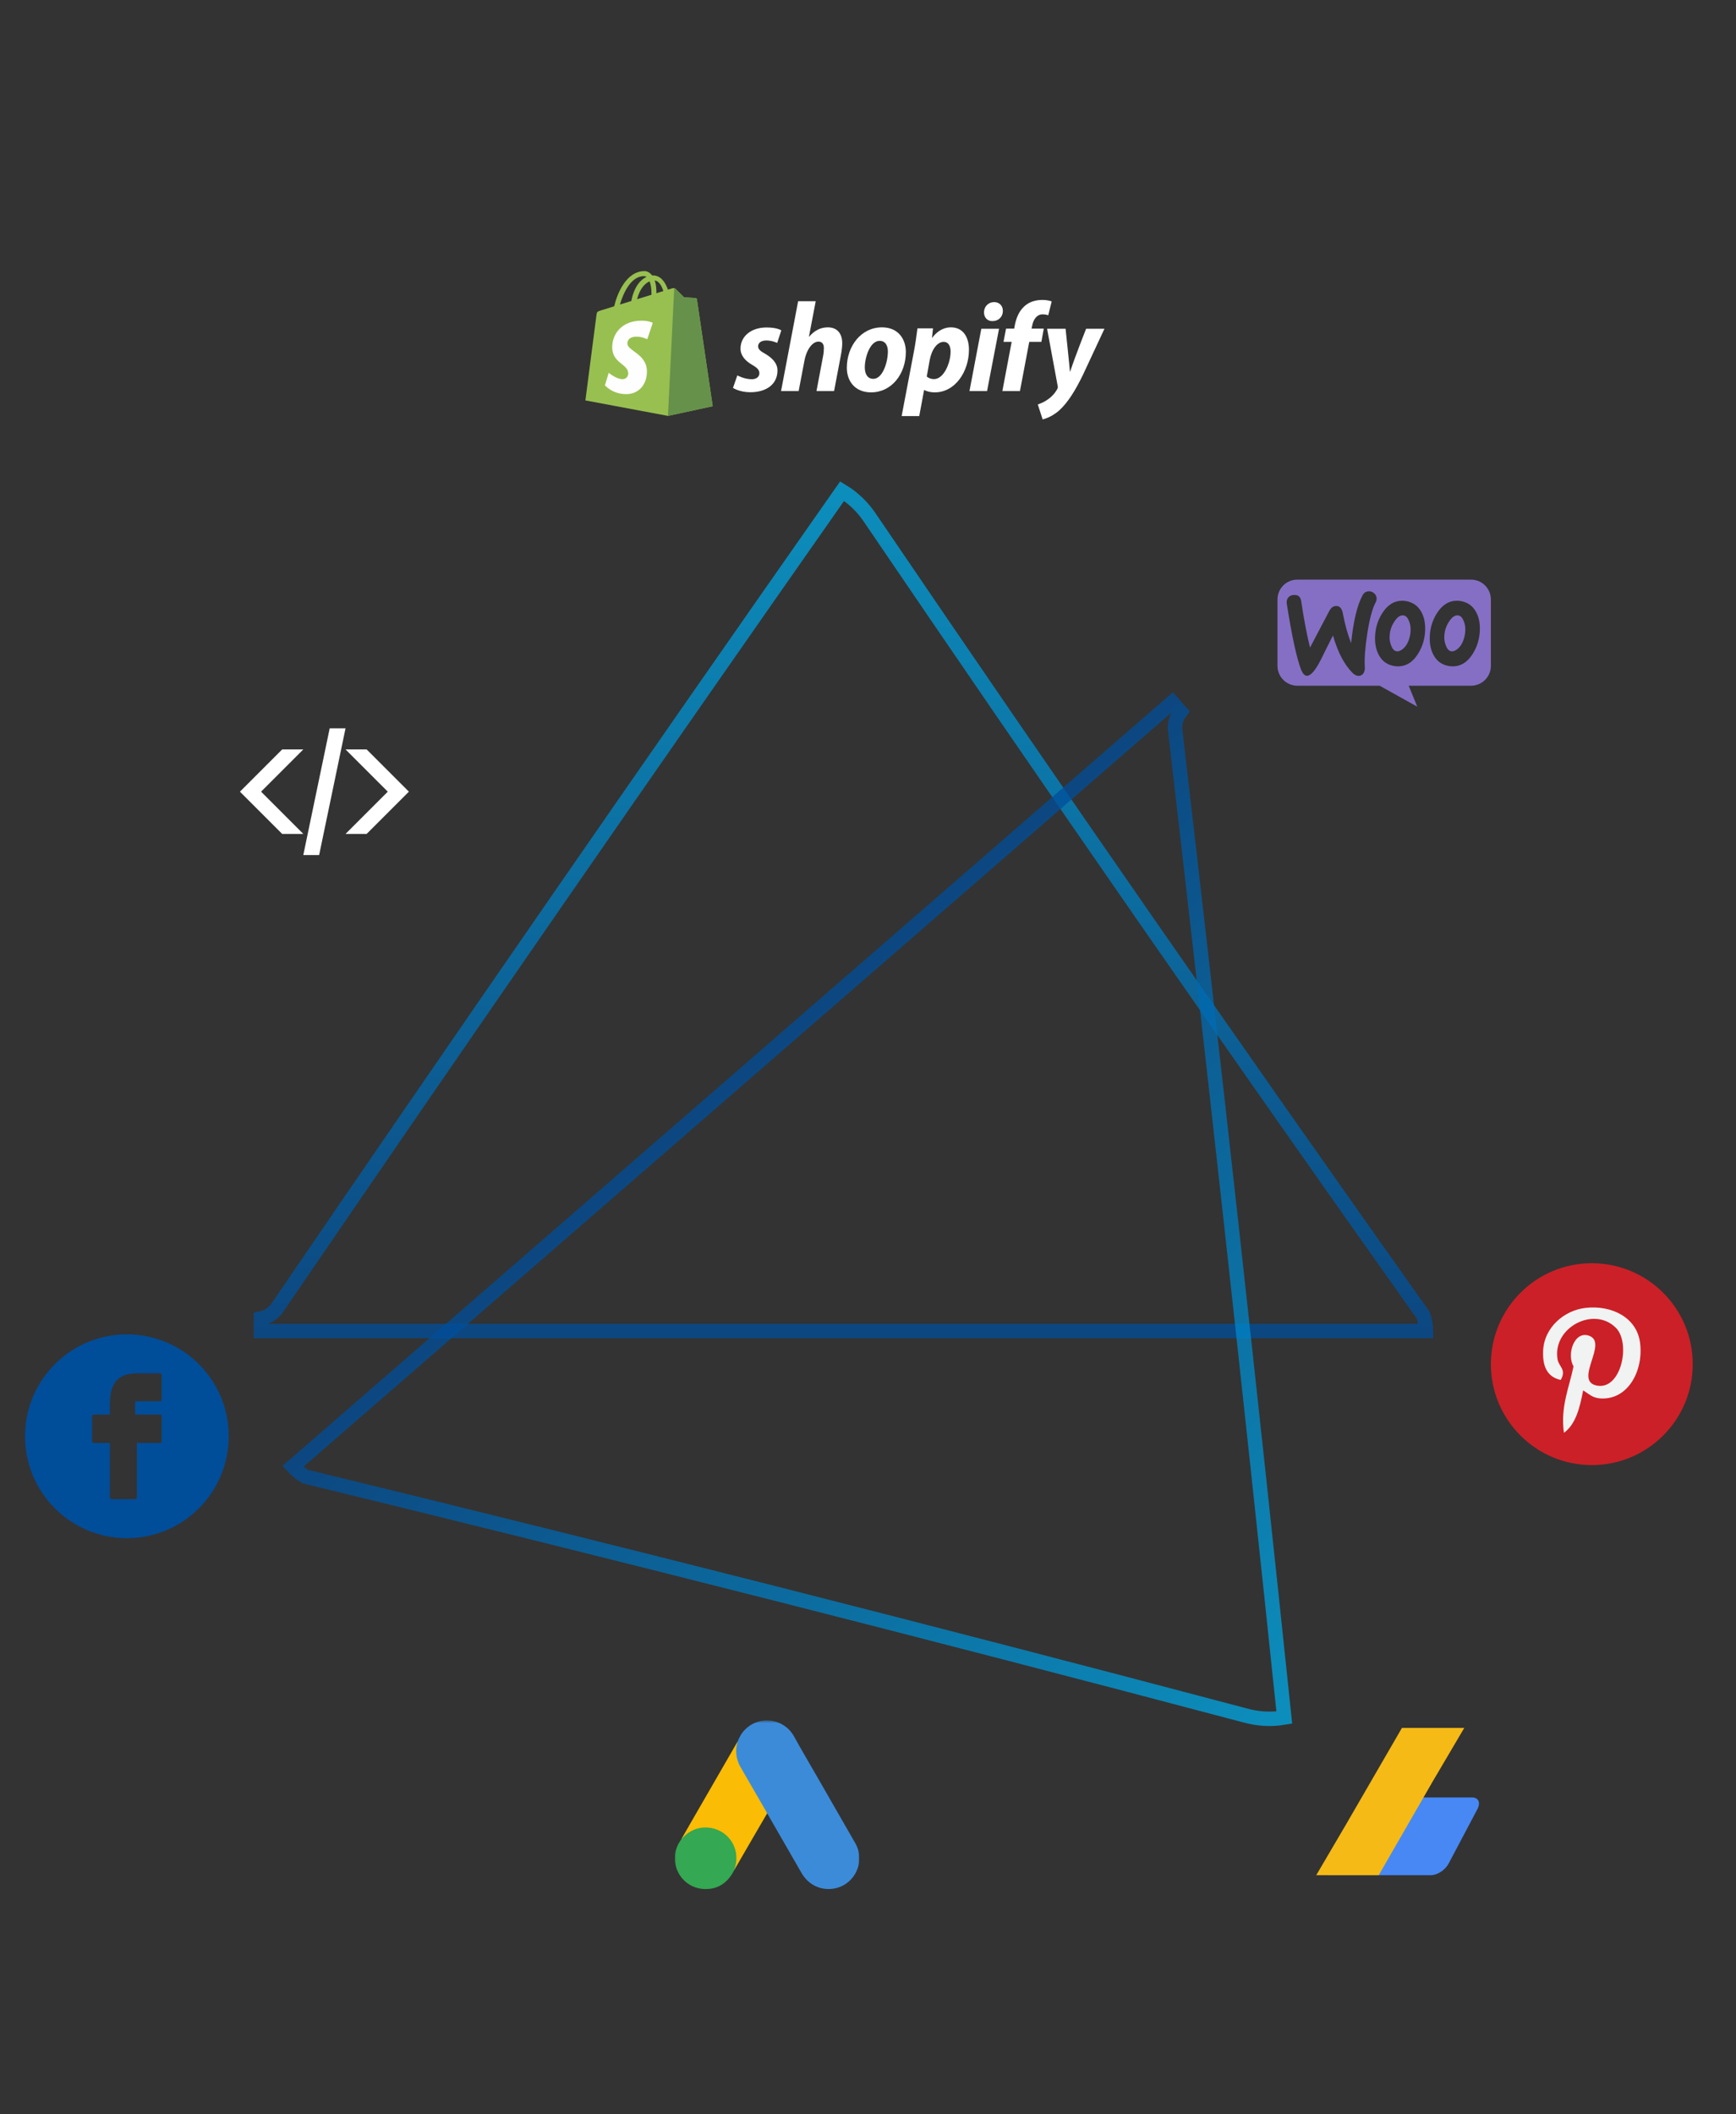 <svg xmlns="http://www.w3.org/2000/svg" width="602" height="733" viewBox="0 0 602 733" fill="none"><rect x="0" y="0" width="602" height="733" fill="#333333" stroke="none"/><g id="Group 10"><path id="Vector" d="M91.194 461.5H90.5V461.482V461.464V461.446V461.428V461.41V461.392V461.374V461.356V461.338V461.32V461.302V461.284V461.266V461.248V461.23V461.212V461.194V461.176V461.158V461.14V461.122V461.104V461.086V461.068V461.05V461.032V461.014V460.996V460.978V460.96V460.942V460.924V460.906V460.888V460.87V460.852V460.834V460.816V460.798V460.78V460.763V460.745V460.727V460.709V460.691V460.673V460.655V460.637V460.619V460.601V460.583V460.565V460.547V460.529V460.511V460.493V460.475V460.457V460.439V460.421V460.403V460.385V460.367V460.349V460.331V460.313V460.295V460.277V460.259V460.241V460.223V460.205V460.187V460.169V460.151V460.133V460.115V460.097V460.079V460.061V460.043V460.025V460.007V459.989V459.971V459.953V459.935V459.917V459.899V459.881V459.863V459.845V459.827V459.809V459.791V459.773V459.755V459.737V459.719V459.701V459.683V459.665V459.647V459.629V459.611V459.593V459.575V459.557V459.539V459.521V459.503V459.485V459.467V459.449V459.431V459.413V459.395V459.377V459.359V459.341V459.323V459.305V459.287V459.269V459.251V459.233V459.215V459.197V459.179V459.161V459.143V459.125V459.108V459.09V459.072V459.054V459.036V459.018V459V458.982V458.964V458.946V458.928V458.91V458.892V458.874V458.856V458.838V458.82V458.802V458.784V458.766V458.748V458.73V458.712V458.694V458.676V458.658V458.64V458.622V458.604V458.586V458.568V458.55V458.532V458.514V458.496V458.478V458.46V458.442V458.424V458.406V458.388V458.37V458.352V458.334V458.316V458.298V458.28V458.262V458.244V458.226V458.208V458.19V458.172V458.154V458.136V458.118V458.1V458.082V458.064V458.046V458.028V458.01V457.992V457.974V457.956V457.938V457.92V457.902V457.884V457.866V457.848V457.83V457.812V457.794V457.776V457.758V457.74V457.722V457.704V457.686V457.668V457.65V457.632V457.614V457.596V457.578V457.56V457.542V457.525V457.507V457.489V457.471V457.453V457.435V457.417V457.399V457.381V457.363V457.345V457.327V457.309V457.291V457.273V457.255V457.237V457.219V457.201V457.183V457.165V457.152C92.463 456.773 94.201 455.761 95.638 454.156L95.747 454.033L95.84 453.898C160.68 358.945 226.076 264.409 292.026 170.29C296.002 172.713 299.285 175.903 301.893 179.882L301.904 179.899L301.916 179.916C364.804 272.518 428.661 364.535 493.484 455.968C494.136 457.777 494.474 459.618 494.499 461.5H494.472H493.674H492.875H492.077H491.278H490.48H489.681H488.882H488.084H487.285H486.487H485.688H484.89H484.091H483.292H482.494H481.695H480.897H480.098H479.3H478.501H477.702H476.904H476.105H475.307H474.508H473.71H472.911H472.112H471.314H470.515H469.717H468.918H468.12H467.321H466.522H465.724H464.925H464.127H463.328H462.53H461.731H460.932H460.134H459.335H458.537H457.738H456.94H456.141H455.342H454.544H453.745H452.947H452.148H451.35H450.551H449.753H448.954H448.155H447.357H446.558H445.76H444.961H444.163H443.364H442.565H441.767H440.968H440.17H439.371H438.573H437.774H436.975H436.177H435.378H434.58H433.781H432.983H432.184H431.385H430.587H429.788H428.99H428.191H427.393H426.594H425.795H424.997H424.198H423.4H422.601H421.803H421.004H420.205H419.407H418.608H417.81H417.011H416.213H415.414H414.615H413.817H413.018H412.22H411.421H410.623H409.824H409.025H408.227H407.428H406.63H405.831H405.033H404.234H403.435H402.637H401.838H401.04H400.241H399.443H398.644H397.845H397.047H396.248H395.45H394.651H393.853H393.054H392.255H391.457H390.658H389.86H389.061H388.263H387.464H386.665H385.867H385.068H384.27H383.471H382.673H381.874H381.075H380.277H379.478H378.68H377.881H377.083H376.284H375.485H374.687H373.888H373.09H372.291H371.493H370.694H369.895H369.097H368.298H367.5H366.701H365.903H365.104H364.305H363.507H362.708H361.91H361.111H360.313H359.514H358.715H357.917H357.118H356.32H355.521H354.723H353.924H353.125H352.327H351.528H350.73H349.931H349.133H348.334H347.535H346.737H345.938H345.14H344.341H343.543H342.744H341.945H341.147H340.348H339.55H338.751H337.953H337.154H336.355H335.557H334.758H333.96H333.161H332.363H331.564H330.765H329.967H329.168H328.37H327.571H326.773H325.974H325.175H324.377H323.578H322.78H321.981H321.183H320.384H319.585H318.787H317.988H317.19H316.391H315.593H314.794H313.995H313.197H312.398H311.6H310.801H310.003H309.204H308.406H307.607H306.808H306.01H305.211H304.413H303.614H302.816H302.017H301.218H300.42H299.621H298.823H298.024H297.226H296.427H295.628H294.83H294.031H293.233H292.434H291.636H290.837H290.038H289.24H288.441H287.643H286.844H286.046H285.247H284.448H283.65H282.851H282.053H281.254H280.456H279.657H278.858H278.06H277.261H276.463H275.664H274.866H274.067H273.268H272.47H271.671H270.873H270.074H269.276H268.477H267.678H266.88H266.081H265.283H264.484H263.686H262.887H262.088H261.29H260.491H259.693H258.894H258.096H257.297H256.498H255.7H254.901H254.103H253.304H252.506H251.707H250.908H250.11H249.311H248.513H247.714H246.916H246.117H245.318H244.52H243.721H242.923H242.124H241.326H240.527H239.728H238.93H238.131H237.333H236.534H235.736H234.937H234.138H233.34H232.541H231.743H230.944H230.146H229.347H228.548H227.75H226.951H226.153H225.354H224.556H223.757H222.958H222.16H221.361H220.563H219.764H218.966H218.167H217.368H216.57H215.771H214.973H214.174H213.376H212.577H211.778H210.98H210.181H209.383H208.584H207.786H206.987H206.188H205.39H204.591H203.793H202.994H202.196H201.397H200.598H199.8H199.001H198.203H197.404H196.606H195.807H195.008H194.21H193.411H192.613H191.814H191.016H190.217H189.418H188.62H187.821H187.023H186.224H185.426H184.627H183.828H183.03H182.231H181.433H180.634H179.836H179.037H178.238H177.44H176.641H175.843H175.044H174.246H173.447H172.648H171.85H171.051H170.253H169.454H168.656H167.857H167.058H166.26H165.461H164.663H163.864H163.066H162.267H161.468H160.67H159.871H159.073H158.274H157.476H156.677H155.879H155.08H154.281H153.483H152.684H151.886H151.087H150.289H149.49H148.691H147.893H147.094H146.296H145.497H144.699H143.9H143.101H142.303H141.504H140.706H139.907H139.109H138.31H137.511H136.713H135.914H135.116H134.317H133.519H132.72H131.921H131.123H130.324H129.526H128.727H127.929H127.13H126.331H125.533H124.734H123.936H123.137H122.339H121.54H120.741H119.943H119.144H118.346H117.547H116.749H115.95H115.151H114.353H113.554H112.756H111.957H111.159H110.36H109.561H108.763H107.964H107.166H106.367H105.569H104.77H103.971H103.173H102.374H101.576H100.777H99.979H99.18H98.381H97.583H96.784H95.986H95.187H94.389H93.59H92.791H91.993H91.194Z" stroke="url(#paint0_linear_17_926)" stroke-opacity="0.76" stroke-width="5"></path><path id="Vector_2" d="M405.988 243.982L406.512 243.527L406.524 243.54L406.536 243.554L406.548 243.567L406.559 243.581L406.571 243.595L406.583 243.608L406.595 243.622L406.607 243.635L406.618 243.649L406.63 243.663L406.642 243.676L406.654 243.69L406.666 243.703L406.677 243.717L406.689 243.73L406.701 243.744L406.713 243.758L406.725 243.771L406.736 243.785L406.748 243.798L406.76 243.812L406.772 243.825L406.784 243.839L406.795 243.853L406.807 243.866L406.819 243.88L406.831 243.893L406.843 243.907L406.854 243.921L406.866 243.934L406.878 243.948L406.89 243.961L406.902 243.975L406.913 243.988L406.925 244.002L406.937 244.016L406.949 244.029L406.961 244.043L406.972 244.056L406.984 244.07L406.996 244.083L407.008 244.097L407.02 244.111L407.031 244.124L407.043 244.138L407.055 244.151L407.067 244.165L407.079 244.179L407.09 244.192L407.102 244.206L407.114 244.219L407.126 244.233L407.138 244.246L407.149 244.26L407.161 244.274L407.173 244.287L407.185 244.301L407.197 244.314L407.208 244.328L407.22 244.342L407.232 244.355L407.244 244.369L407.256 244.382L407.267 244.396L407.279 244.409L407.291 244.423L407.303 244.437L407.315 244.45L407.326 244.464L407.338 244.477L407.35 244.491L407.362 244.504L407.373 244.518L407.385 244.532L407.397 244.545L407.409 244.559L407.421 244.572L407.432 244.586L407.444 244.6L407.456 244.613L407.468 244.627L407.48 244.64L407.491 244.654L407.503 244.667L407.515 244.681L407.527 244.695L407.539 244.708L407.55 244.722L407.562 244.735L407.574 244.749L407.586 244.762L407.598 244.776L407.609 244.79L407.621 244.803L407.633 244.817L407.645 244.83L407.657 244.844L407.668 244.858L407.68 244.871L407.692 244.885L407.704 244.898L407.716 244.912L407.727 244.925L407.739 244.939L407.751 244.953L407.763 244.966L407.775 244.98L407.786 244.993L407.798 245.007L407.81 245.021L407.822 245.034L407.834 245.048L407.845 245.061L407.857 245.075L407.869 245.088L407.881 245.102L407.893 245.116L407.904 245.129L407.916 245.143L407.928 245.156L407.94 245.17L407.952 245.183L407.963 245.197L407.975 245.211L407.987 245.224L407.999 245.238L408.011 245.251L408.022 245.265L408.034 245.279L408.046 245.292L408.058 245.306L408.07 245.319L408.081 245.333L408.093 245.346L408.105 245.36L408.117 245.374L408.129 245.387L408.14 245.401L408.152 245.414L408.164 245.428L408.176 245.442L408.188 245.455L408.199 245.469L408.211 245.482L408.223 245.496L408.235 245.509L408.247 245.523L408.258 245.537L408.27 245.55L408.282 245.564L408.294 245.577L408.306 245.591L408.317 245.604L408.329 245.618L408.341 245.632L408.353 245.645L408.364 245.659L408.376 245.672L408.388 245.686L408.4 245.7L408.412 245.713L408.423 245.727L408.435 245.74L408.447 245.754L408.459 245.767L408.471 245.781L408.482 245.795L408.494 245.808L408.506 245.822L408.518 245.835L408.53 245.849L408.541 245.862L408.553 245.876L408.565 245.89L408.577 245.903L408.589 245.917L408.6 245.93L408.612 245.944L408.624 245.958L408.636 245.971L408.648 245.985L408.659 245.998L408.671 246.012L408.683 246.025L408.695 246.039L408.707 246.053L408.718 246.066L408.73 246.08L408.742 246.093L408.754 246.107L408.766 246.121L408.777 246.134L408.789 246.148L408.801 246.161L408.813 246.175L408.825 246.188L408.836 246.202L408.848 246.216L408.86 246.229L408.872 246.243L408.884 246.256L408.895 246.27L408.907 246.283L408.919 246.297L408.931 246.311L408.943 246.324L408.954 246.338L408.966 246.351L408.978 246.365L408.99 246.379L409.002 246.392L409.013 246.406L409.025 246.419L409.037 246.433L409.049 246.446L409.061 246.46L409.072 246.474L409.084 246.487L409.096 246.501L409.108 246.514L409.12 246.528L409.131 246.541L409.143 246.555L409.155 246.569L409.167 246.582L409.179 246.596L409.19 246.609L409.202 246.623L409.214 246.637L409.226 246.65L409.237 246.664L409.249 246.677L409.261 246.691L409.273 246.704L409.285 246.718L409.296 246.732L409.308 246.745L409.32 246.759L409.332 246.772L409.344 246.786L409.355 246.799L409.364 246.809C408.13 248.383 407.482 250.286 407.45 252.441L407.448 252.605L407.467 252.767C420.79 366.973 433.421 481.227 445.359 595.531C440.769 596.31 436.198 596.054 431.62 594.761L431.6 594.755L431.581 594.75C323.375 566.087 214.822 538.501 105.922 511.989C104.243 511.051 102.78 509.883 101.528 508.478L101.548 508.461L102.151 507.938L102.753 507.414L103.356 506.89L103.959 506.366L104.562 505.843L105.165 505.319L105.768 504.795L106.37 504.272L106.973 503.748L107.576 503.224L108.179 502.7L108.782 502.177L109.385 501.653L109.988 501.129L110.59 500.605L111.193 500.082L111.796 499.558L112.399 499.034L113.002 498.511L113.605 497.987L114.208 497.463L114.81 496.939L115.413 496.416L116.016 495.892L116.619 495.368L117.222 494.845L117.825 494.321L118.428 493.797L119.03 493.273L119.633 492.75L120.236 492.226L120.839 491.702L121.442 491.178L122.045 490.655L122.648 490.131L123.25 489.607L123.853 489.084L124.456 488.56L125.059 488.036L125.662 487.512L126.265 486.989L126.867 486.465L127.47 485.941L128.073 485.418L128.676 484.894L129.279 484.37L129.882 483.846L130.485 483.323L131.087 482.799L131.69 482.275L132.293 481.752L132.896 481.228L133.499 480.704L134.102 480.18L134.705 479.657L135.307 479.133L135.91 478.609L136.513 478.085L137.116 477.562L137.719 477.038L138.322 476.514L138.925 475.991L139.527 475.467L140.13 474.943L140.733 474.419L141.336 473.896L141.939 473.372L142.542 472.848L143.144 472.325L143.747 471.801L144.35 471.277L144.953 470.753L145.556 470.23L146.159 469.706L146.762 469.182L147.364 468.658L147.967 468.135L148.57 467.611L149.173 467.087L149.776 466.564L150.379 466.04L150.982 465.516L151.584 464.992L152.187 464.469L152.79 463.945L153.393 463.421L153.996 462.898L154.599 462.374L155.202 461.85L155.804 461.326L156.407 460.803L157.01 460.279L157.613 459.755L158.216 459.231L158.819 458.708L159.422 458.184L160.024 457.66L160.627 457.137L161.23 456.613L161.833 456.089L162.436 455.565L163.039 455.042L163.641 454.518L164.244 453.994L164.847 453.471L165.45 452.947L166.053 452.423L166.656 451.899L167.259 451.376L167.861 450.852L168.464 450.328L169.067 449.805L169.67 449.281L170.273 448.757L170.876 448.233L171.479 447.71L172.081 447.186L172.684 446.662L173.287 446.138L173.89 445.615L174.493 445.091L175.096 444.567L175.699 444.044L176.301 443.52L176.904 442.996L177.507 442.472L178.11 441.949L178.713 441.425L179.316 440.901L179.919 440.378L180.521 439.854L181.124 439.33L181.727 438.806L182.33 438.283L182.933 437.759L183.536 437.235L184.138 436.711L184.741 436.188L185.344 435.664L185.947 435.14L186.55 434.617L187.153 434.093L187.756 433.569L188.358 433.045L188.961 432.522L189.564 431.998L190.167 431.474L190.77 430.951L191.373 430.427L191.976 429.903L192.578 429.379L193.181 428.856L193.784 428.332L194.387 427.808L194.99 427.284L195.593 426.761L196.196 426.237L196.798 425.713L197.401 425.19L198.004 424.666L198.607 424.142L199.21 423.618L199.813 423.095L200.415 422.571L201.018 422.047L201.621 421.524L202.224 421L202.827 420.476L203.43 419.952L204.033 419.429L204.635 418.905L205.238 418.381L205.841 417.858L206.444 417.334L207.047 416.81L207.65 416.286L208.253 415.763L208.855 415.239L209.458 414.715L210.061 414.191L210.664 413.668L211.267 413.144L211.87 412.62L212.473 412.097L213.075 411.573L213.678 411.049L214.281 410.525L214.884 410.002L215.487 409.478L216.09 408.954L216.693 408.431L217.295 407.907L217.898 407.383L218.501 406.859L219.104 406.336L219.707 405.812L220.31 405.288L220.912 404.764L221.515 404.241L222.118 403.717L222.721 403.193L223.324 402.67L223.927 402.146L224.53 401.622L225.132 401.098L225.735 400.575L226.338 400.051L226.941 399.527L227.544 399.004L228.147 398.48L228.75 397.956L229.352 397.432L229.955 396.909L230.558 396.385L231.161 395.861L231.764 395.338L232.367 394.814L232.97 394.29L233.572 393.766L234.175 393.243L234.778 392.719L235.381 392.195L235.984 391.671L236.587 391.148L237.189 390.624L237.792 390.1L238.395 389.577L238.998 389.053L239.601 388.529L240.204 388.005L240.807 387.482L241.409 386.958L242.012 386.434L242.615 385.911L243.218 385.387L243.821 384.863L244.424 384.339L245.027 383.816L245.629 383.292L246.232 382.768L246.835 382.244L247.438 381.721L248.041 381.197L248.644 380.673L249.247 380.15L249.849 379.626L250.452 379.102L251.055 378.578L251.658 378.055L252.261 377.531L252.864 377.007L253.467 376.484L254.069 375.96L254.672 375.436L255.275 374.912L255.878 374.389L256.481 373.865L257.084 373.341L257.686 372.817L258.289 372.294L258.892 371.77L259.495 371.246L260.098 370.723L260.701 370.199L261.304 369.675L261.906 369.151L262.509 368.628L263.112 368.104L263.715 367.58L264.318 367.057L264.921 366.533L265.524 366.009L266.126 365.485L266.729 364.962L267.332 364.438L267.935 363.914L268.538 363.391L269.141 362.867L269.744 362.343L270.346 361.819L270.949 361.296L271.552 360.772L272.155 360.248L272.758 359.724L273.361 359.201L273.963 358.677L274.566 358.153L275.169 357.63L275.772 357.106L276.375 356.582L276.978 356.058L277.581 355.535L278.183 355.011L278.786 354.487L279.389 353.964L279.992 353.44L280.595 352.916L281.198 352.392L281.801 351.869L282.403 351.345L283.006 350.821L283.609 350.297L284.212 349.774L284.815 349.25L285.418 348.726L286.021 348.203L286.623 347.679L287.226 347.155L287.829 346.631L288.432 346.108L289.035 345.584L289.638 345.06L290.241 344.537L290.843 344.013L291.446 343.489L292.049 342.965L292.652 342.442L293.255 341.918L293.858 341.394L294.46 340.87L295.063 340.347L295.666 339.823L296.269 339.299L296.872 338.776L297.475 338.252L298.078 337.728L298.68 337.204L299.283 336.681L299.886 336.157L300.489 335.633L301.092 335.11L301.695 334.586L302.298 334.062L302.9 333.538L303.503 333.015L304.106 332.491L304.709 331.967L305.312 331.444L305.915 330.92L306.518 330.396L307.12 329.872L307.723 329.349L308.326 328.825L308.929 328.301L309.532 327.777L310.135 327.254L310.737 326.73L311.34 326.206L311.943 325.683L312.546 325.159L313.149 324.635L313.752 324.111L314.355 323.588L314.957 323.064L315.56 322.54L316.163 322.017L316.766 321.493L317.369 320.969L317.972 320.445L318.575 319.922L319.177 319.398L319.78 318.874L320.383 318.35L320.986 317.827L321.589 317.303L322.192 316.779L322.795 316.256L323.397 315.732L324 315.208L324.603 314.684L325.206 314.161L325.809 313.637L326.412 313.113L327.015 312.59L327.617 312.066L328.22 311.542L328.823 311.018L329.426 310.495L330.029 309.971L330.632 309.447L331.234 308.923L331.837 308.4L332.44 307.876L333.043 307.352L333.646 306.829L334.249 306.305L334.852 305.781L335.454 305.257L336.057 304.734L336.66 304.21L337.263 303.686L337.866 303.163L338.469 302.639L339.072 302.115L339.674 301.591L340.277 301.068L340.88 300.544L341.483 300.02L342.086 299.497L342.689 298.973L343.292 298.449L343.894 297.925L344.497 297.402L345.1 296.878L345.703 296.354L346.306 295.83L346.909 295.307L347.511 294.783L348.114 294.259L348.717 293.736L349.32 293.212L349.923 292.688L350.526 292.164L351.129 291.641L351.731 291.117L352.334 290.593L352.937 290.07L353.54 289.546L354.143 289.022L354.746 288.498L355.349 287.975L355.951 287.451L356.554 286.927L357.157 286.403L357.76 285.88L358.363 285.356L358.966 284.832L359.569 284.309L360.171 283.785L360.774 283.261L361.377 282.737L361.98 282.214L362.583 281.69L363.186 281.166L363.789 280.643L364.391 280.119L364.994 279.595L365.597 279.071L366.2 278.548L366.803 278.024L367.406 277.5L368.008 276.977L368.611 276.453L369.214 275.929L369.817 275.405L370.42 274.882L371.023 274.358L371.626 273.834L372.228 273.31L372.831 272.787L373.434 272.263L374.037 271.739L374.64 271.216L375.243 270.692L375.846 270.168L376.448 269.644L377.051 269.121L377.654 268.597L378.257 268.073L378.86 267.55L379.463 267.026L380.066 266.502L380.668 265.978L381.271 265.455L381.874 264.931L382.477 264.407L383.08 263.883L383.683 263.36L384.285 262.836L384.888 262.312L385.491 261.789L386.094 261.265L386.697 260.741L387.3 260.217L387.903 259.694L388.505 259.17L389.108 258.646L389.711 258.123L390.314 257.599L390.917 257.075L391.52 256.551L392.123 256.028L392.725 255.504L393.328 254.98L393.931 254.456L394.534 253.933L395.137 253.409L395.74 252.885L396.343 252.362L396.945 251.838L397.548 251.314L398.151 250.79L398.754 250.267L399.357 249.743L399.96 249.219L400.563 248.696L401.165 248.172L401.768 247.648L402.371 247.124L402.974 246.601L403.577 246.077L404.18 245.553L404.782 245.03L405.385 244.506L405.988 243.982Z" stroke="url(#paint1_linear_17_926)" stroke-opacity="0.76" stroke-width="5"></path><g id="_414286368"><path id="_414287064" fill-rule="evenodd" clip-rule="evenodd" d="M223.338 95.737C223.618 95.737 223.899 95.831 224.169 96.017C222.094 96.993 219.87 99.453 218.93 104.364C217.557 104.789 216.215 105.204 214.975 105.589C216.075 101.843 218.688 95.737 223.338 95.737ZM225.262 97.557C225.66 98.555 225.919 99.987 225.919 101.919C225.919 102.018 225.918 102.108 225.917 102.2C224.341 102.688 222.63 103.218 220.914 103.749C221.877 100.031 223.683 98.235 225.262 97.557ZM230.038 100.925C229.319 101.147 228.502 101.4 227.616 101.674C227.616 101.504 227.617 101.336 227.617 101.152C227.617 99.551 227.395 98.262 227.038 97.24C228.471 97.42 229.425 99.049 230.038 100.925ZM241.666 103.775C241.632 103.522 241.411 103.383 241.228 103.367C241.046 103.352 237.187 103.066 237.187 103.066C237.187 103.066 234.507 100.406 234.213 100.111C233.919 99.817 233.344 99.906 233.121 99.972C233.088 99.982 232.535 100.152 231.621 100.435C230.726 97.859 229.146 95.492 226.366 95.492C226.29 95.492 226.211 95.495 226.131 95.499C225.341 94.454 224.362 94 223.516 94C217.041 94 213.948 102.094 212.978 106.207C210.462 106.987 208.675 107.541 208.447 107.613C207.042 108.053 206.998 108.097 206.814 109.421C206.675 110.423 203 138.839 203 138.839L231.633 144.204L247.147 140.848C247.147 140.848 241.701 104.028 241.666 103.775Z" fill="#98C050"></path><path id="_414286896" fill-rule="evenodd" clip-rule="evenodd" d="M241.228 103.368C241.046 103.352 237.187 103.066 237.187 103.066C237.187 103.066 234.507 100.406 234.213 100.112C234.103 100.002 233.955 99.945 233.799 99.921L231.634 144.204L247.147 140.848C247.147 140.848 241.701 104.028 241.667 103.775C241.632 103.522 241.411 103.383 241.228 103.368Z" fill="#66914A"></path><path id="_414286632" fill-rule="evenodd" clip-rule="evenodd" d="M226.367 111.94L224.454 117.63C224.454 117.63 222.777 116.736 220.723 116.736C217.711 116.736 217.56 118.626 217.56 119.102C217.56 121.701 224.334 122.697 224.334 128.784C224.334 133.574 221.297 136.658 217.201 136.658C212.285 136.658 209.772 133.599 209.772 133.599L211.088 129.251C211.088 129.251 213.672 131.469 215.852 131.469C217.276 131.469 217.856 130.347 217.856 129.528C217.856 126.137 212.298 125.986 212.298 120.416C212.298 115.727 215.663 111.19 222.456 111.19C225.074 111.19 226.367 111.94 226.367 111.94Z" fill="#FEFEFE"></path><path id="_414286704" fill-rule="evenodd" clip-rule="evenodd" d="M265.232 122.607C263.685 121.768 262.89 121.06 262.89 120.088C262.89 118.85 263.995 118.054 265.719 118.054C267.727 118.054 269.52 118.894 269.52 118.894L270.935 114.562C270.935 114.562 269.634 113.545 265.807 113.545C260.48 113.545 256.789 116.595 256.789 120.884C256.789 123.315 258.513 125.172 260.812 126.498C262.669 127.558 263.332 128.31 263.332 129.415C263.332 130.565 262.403 131.493 260.679 131.493C258.11 131.493 255.684 130.167 255.684 130.167L254.181 134.499C254.181 134.499 256.422 136.002 260.193 136.002C265.675 136.002 269.609 133.305 269.609 128.443C269.609 125.834 267.62 123.978 265.232 122.607Z" fill="white"></path><path id="_414285936" fill-rule="evenodd" clip-rule="evenodd" d="M287.071 113.501C284.374 113.501 282.252 114.783 280.616 116.728L280.528 116.684L282.871 104.438H276.771L270.847 135.604H276.947L278.981 124.951C279.777 120.928 281.854 118.452 283.799 118.452C285.17 118.452 285.7 119.38 285.7 120.707C285.701 121.546 285.612 122.563 285.435 123.403L283.136 135.604H289.237L291.624 123.005C291.889 121.679 292.066 120.088 292.066 119.027C292.066 115.579 290.253 113.501 287.071 113.501Z" fill="white"></path><path id="_414286488" fill-rule="evenodd" clip-rule="evenodd" d="M302.853 131.36C300.775 131.36 299.891 129.592 299.891 127.382C299.891 123.889 301.704 118.187 305.019 118.187C307.185 118.187 307.892 120.044 307.892 121.856C307.892 125.614 306.08 131.36 302.853 131.36ZM305.859 113.501C298.521 113.501 293.658 120.132 293.658 127.514C293.658 132.245 296.575 136.046 302.057 136.046C309.263 136.046 314.125 129.592 314.125 122.033C314.125 117.656 311.561 113.501 305.859 113.501Z" fill="white"></path><path id="_414286152" fill-rule="evenodd" clip-rule="evenodd" d="M323.896 131.448C322.312 131.448 321.376 130.565 321.376 130.565L322.393 124.862C323.1 121.06 325.089 118.54 327.211 118.54C329.068 118.54 329.642 120.264 329.642 121.9C329.642 125.834 327.3 131.448 323.896 131.448ZM329.731 113.5C325.614 113.5 323.277 117.125 323.277 117.125H323.188L323.542 113.854H318.149C317.884 116.065 317.397 119.424 316.911 121.944L312.667 144.269H318.768L320.447 135.25H320.58C320.58 135.25 321.832 136.046 324.161 136.046C331.323 136.046 336.008 128.708 336.008 121.281C336.008 117.17 334.196 113.5 329.731 113.5Z" fill="white"></path><path id="_414286032" fill-rule="evenodd" clip-rule="evenodd" d="M344.718 104.748C342.773 104.748 341.225 106.295 341.225 108.284C341.225 110.097 342.375 111.335 344.099 111.335L344.187 111.335C346.088 111.335 347.724 110.052 347.768 107.798C347.768 106.03 346.574 104.748 344.718 104.748Z" fill="white"></path><path id="_414286128" fill-rule="evenodd" clip-rule="evenodd" d="M336.186 135.604H342.286L346.442 113.987H340.297L336.186 135.604Z" fill="white"></path><path id="_414286200" fill-rule="evenodd" clip-rule="evenodd" d="M361.958 113.943H357.714L357.935 112.926C358.289 110.849 359.526 108.992 361.56 108.992C362.646 108.992 363.505 109.301 363.505 109.301L364.699 104.527C364.699 104.527 363.638 103.997 361.383 103.997C359.217 103.997 357.051 104.616 355.415 106.03C353.337 107.798 352.365 110.362 351.879 112.926L351.702 113.943H348.873L347.989 118.54H350.818L347.591 135.604H353.691L356.918 118.54H361.118L361.958 113.943Z" fill="white"></path><path id="_414285960" fill-rule="evenodd" clip-rule="evenodd" d="M376.635 113.987C376.635 113.987 372.821 123.596 371.109 128.84H371.021C370.903 127.152 369.517 113.987 369.517 113.987H363.107L366.777 133.836C366.865 134.277 366.821 134.543 366.644 134.853C365.936 136.223 364.743 137.549 363.328 138.521C362.179 139.361 360.897 139.892 359.881 140.246L361.56 145.418C362.798 145.153 365.362 144.136 367.528 142.102C370.313 139.494 372.877 135.471 375.53 129.99L383 113.987L376.635 113.987Z" fill="white"></path></g><g id="woo_logo_icon_249164 1" clip-path="url(#clip0_17_926)"><path id="Vector_3" d="M449.867 200.976C448.962 200.976 448.067 201.155 447.232 201.502C446.397 201.849 445.639 202.358 445.001 202.999C444.363 203.64 443.858 204.4 443.515 205.237C443.171 206.073 442.996 206.969 443 207.873V230.866C443 234.677 446.086 237.763 449.897 237.763H478.428L491.467 245.024L488.501 237.763H510.103C513.914 237.763 517 234.68 517 230.866V207.873C517 204.062 513.917 200.976 510.103 200.976H449.867ZM474.78 205.018C475.378 205.024 475.927 205.237 476.43 205.635C476.7 205.839 476.924 206.099 477.085 206.396C477.247 206.694 477.343 207.023 477.367 207.361C477.407 207.863 477.302 208.367 477.065 208.811C475.887 210.99 474.919 214.65 474.132 219.732C473.374 224.665 473.103 228.507 473.285 231.26C473.346 232.016 473.223 232.679 472.921 233.255C472.772 233.561 472.545 233.822 472.264 234.013C471.983 234.204 471.656 234.318 471.317 234.344C470.531 234.405 469.714 234.041 468.928 233.227C466.113 230.351 463.874 226.056 462.24 220.339C460.763 223.23 459.311 226.134 457.883 229.05C456.101 232.472 454.587 234.223 453.317 234.316C452.5 234.378 451.806 233.681 451.199 232.228C449.657 228.263 447.992 220.61 446.207 209.264C446.114 208.478 446.268 207.784 446.691 207.238C447.113 206.665 447.751 206.362 448.596 206.301C450.138 206.177 451.017 206.905 451.229 208.478C452.167 214.801 453.197 220.157 454.285 224.542L460.911 211.931C461.515 210.781 462.271 210.173 463.18 210.115C464.509 210.022 465.326 210.87 465.659 212.655C466.418 216.679 467.386 220.099 468.533 223.003C469.319 215.319 470.651 209.782 472.526 206.362C472.982 205.518 473.645 205.092 474.524 205.033C474.61 205.025 474.697 205.021 474.783 205.021L474.78 205.018ZM486.293 208.296C486.808 208.296 487.351 208.357 487.927 208.481C490.046 208.931 491.677 210.084 492.768 211.986C493.736 213.621 494.217 215.588 494.217 217.946C494.217 221.064 493.434 223.907 491.859 226.509C490.046 229.534 487.684 231.048 484.751 231.048C484.237 231.048 483.691 230.986 483.117 230.866C480.968 230.412 479.365 229.262 478.276 227.357C477.308 225.692 476.824 223.697 476.824 221.366C476.824 218.252 477.61 215.406 479.183 212.834C481.03 209.81 483.389 208.296 486.293 208.296ZM505.262 208.296C505.777 208.296 506.319 208.357 506.896 208.481C509.042 208.931 510.645 210.084 511.737 211.986C512.705 213.621 513.186 215.588 513.186 217.946C513.186 221.064 512.403 223.907 510.827 226.509C509.014 229.534 506.652 231.048 503.72 231.048C503.205 231.048 502.659 230.986 502.086 230.866C499.937 230.412 498.334 229.262 497.245 227.357C496.277 225.692 495.793 223.697 495.793 221.366C495.793 218.252 496.579 215.406 498.152 212.834C499.999 209.81 502.357 208.296 505.262 208.296ZM486.432 213.368C485.485 213.362 484.563 213.987 483.691 215.286C482.918 216.365 482.372 217.59 482.087 218.887C481.933 219.581 481.875 220.336 481.875 221.095C481.875 221.97 482.06 222.911 482.42 223.848C482.874 225.026 483.478 225.664 484.206 225.815C484.961 225.966 485.778 225.63 486.657 224.844C487.776 223.848 488.532 222.365 488.954 220.367C489.108 219.673 489.167 218.918 489.167 218.128C489.157 217.185 488.973 216.252 488.624 215.375C488.168 214.197 487.563 213.562 486.836 213.411C486.703 213.384 486.568 213.37 486.432 213.368ZM505.401 213.368C504.454 213.362 503.532 213.987 502.659 215.286C501.886 216.365 501.341 217.59 501.056 218.887C500.905 219.581 500.843 220.336 500.843 221.095C500.843 221.97 501.028 222.911 501.389 223.848C501.842 225.026 502.45 225.664 503.174 225.815C503.93 225.966 504.747 225.63 505.626 224.844C506.745 223.848 507.5 222.365 507.923 220.367C508.046 219.673 508.139 218.918 508.139 218.128C508.127 217.185 507.942 216.251 507.593 215.375C507.136 214.197 506.532 213.562 505.804 213.411C505.671 213.384 505.536 213.37 505.401 213.368Z" fill="#856FC4"></path></g><g id="Facebook_Rounded_Solid_icon-icons.com_61562 1"><path id="Vector_4" d="M44 462.656C24.492 462.656 8.678 478.481 8.678 497.999C8.678 517.518 24.492 533.344 44 533.344C63.507 533.344 79.323 517.518 79.323 497.999C79.322 478.481 63.507 462.656 44 462.656ZM56.063 485.265C56.063 485.602 55.79 485.876 55.452 485.876H46.853V490.5H55.451C55.789 490.5 56.062 490.774 56.062 491.111V499.714C56.062 500.052 55.789 500.325 55.451 500.325H47.464V519.203C47.464 519.541 47.191 519.814 46.853 519.814H38.727C38.389 519.814 38.116 519.541 38.116 519.203V500.325H32.548C32.21 500.325 31.937 500.052 31.937 499.714V491.112C31.937 490.774 32.21 490.501 32.548 490.501H38.116V487.012C38.116 486.962 38.122 486.914 38.133 486.867C38.138 481.899 39.2 476.214 47.336 476.188C47.354 476.187 47.373 476.186 47.391 476.186H55.451C55.789 476.186 56.062 476.46 56.062 476.797L56.063 485.265Z" fill="#004D99"></path></g><g id="pinterest_icon-icons.com_66097 1" clip-path="url(#clip1_17_926)"><g id="Group"><path id="Vector_5" d="M552 508C571.33 508 586.999 492.33 586.999 473.001C586.999 453.671 571.33 438.001 552 438.001C532.67 438.001 517.001 453.671 517.001 473.001C517.001 492.33 532.67 508 552 508Z" fill="#CB2027"></path><g id="Group_2"><path id="Vector_6" d="M554.825 484.868C552.179 484.664 551.067 483.352 548.992 482.092C547.852 488.076 546.458 493.812 542.33 496.808C541.054 487.764 544.2 480.971 545.661 473.761C543.171 469.568 545.961 461.13 551.214 463.209C557.679 465.766 545.616 478.798 553.714 480.426C562.169 482.126 565.62 465.756 560.377 460.432C552.802 452.745 538.327 460.257 540.107 471.262C540.54 473.952 543.32 474.769 541.217 478.481C536.369 477.407 534.923 473.583 535.109 468.485C535.409 460.141 542.607 454.298 549.826 453.489C558.957 452.467 567.527 456.842 568.71 465.431C570.041 475.124 564.588 485.622 554.825 484.868Z" fill="#F1F2F2"></path></g></g></g><g id="google_ads_logo_icon_171064 2" clip-path="url(#clip2_17_926)"><g id="Clip path group"><mask id="mask0_17_926" style="mask-type:luminance" maskUnits="userSpaceOnUse" x="233" y="596" width="66" height="82"><g id="A"><path id="Vector_7" d="M233.639 596.516H298.308V677.138H233.639V596.516Z" fill="white"></path></g></mask><g mask="url(#mask0_17_926)"><g id="Group_3"><path id="Vector_8" d="M255.779 603.887C256.398 602.263 257.248 600.768 258.511 599.557C263.563 594.634 271.914 595.871 275.342 602.057C277.92 606.748 280.652 611.336 283.307 615.975L296.606 639.121C300.292 645.59 296.297 653.761 288.977 654.869C284.492 655.539 280.291 653.477 277.971 649.457L266.269 629.146C266.192 628.992 266.089 628.863 265.986 628.734C265.574 628.399 265.393 627.909 265.135 627.471L256.527 612.547C255.521 610.795 255.057 608.887 255.109 606.877C255.186 605.846 255.315 604.815 255.779 603.887Z" fill="#3C8BD9"></path><path id="Vector_9" d="M255.779 603.887C255.547 604.815 255.341 605.743 255.289 606.722C255.212 608.887 255.753 610.898 256.836 612.779L265.316 627.445C265.574 627.883 265.78 628.321 266.038 628.734L261.372 636.75L254.851 647.987C254.748 647.987 254.722 647.936 254.697 647.859C254.671 647.652 254.748 647.472 254.8 647.266C255.856 643.4 254.98 639.972 252.325 637.033C250.701 635.255 248.64 634.25 246.268 633.915C243.175 633.476 240.443 634.275 237.995 636.208C237.556 636.543 237.273 637.033 236.757 637.291C236.654 637.291 236.603 637.239 236.577 637.162L240.263 630.744L255.599 604.171C255.65 604.068 255.728 603.99 255.779 603.887Z" fill="#FABC04"></path><path id="Vector_10" d="M236.68 637.239L238.149 635.925C244.412 630.976 253.82 634.559 255.186 642.394C255.521 644.276 255.341 646.08 254.774 647.884C254.748 648.039 254.722 648.168 254.671 648.323C254.439 648.735 254.233 649.173 253.975 649.585C251.681 653.374 248.304 655.256 243.871 654.972C238.794 654.611 234.798 650.797 234.103 645.745C233.767 643.296 234.257 641.003 235.52 638.889C235.778 638.425 236.087 638.013 236.371 637.549C236.5 637.446 236.448 637.239 236.68 637.239Z" fill="#34A852"></path><path id="Vector_11" d="M236.68 637.239C236.577 637.342 236.577 637.523 236.396 637.549C236.371 637.368 236.474 637.265 236.577 637.136L236.68 637.239Z" fill="#FABC04"></path><path id="Vector_12" d="M254.671 648.322C254.568 648.142 254.671 648.013 254.774 647.884L254.877 647.987L254.671 648.322Z" fill="#E1C025"></path></g></g></g></g><g id="html_icon_187944 1" clip-path="url(#clip3_17_926)"><g id="layer1"><path id="path45804-6" d="M90.53 274.5L105.177 259.853H97.853L83.206 274.5L97.853 289.147H105.177L90.53 274.5ZM127.147 259.853H119.823L134.47 274.5L119.823 289.147H127.147L141.794 274.5L127.147 259.853ZM114.331 252.53L105.177 296.471H110.669L119.823 252.53H114.331Z" fill="white"></path></g></g><g id="1492616979-30-adsense-money-earn-advertise-ads-google_83416 1"><g id="layer1_2"><g id="g7966"><g id="g8456"><path id="path5450" d="M488.457 623.234H510.48C512.689 623.234 513.514 625.038 512.33 627.277L502.358 646.145C501.174 648.384 498.442 650.187 496.233 650.187H460.344" fill="#4788F4"></path><path id="path5454" d="M486.157 599.127L467.362 631.57L467.334 631.631L456.438 650.187L478.021 650.187L478.049 650.187L478.112 650.187L496.872 617.611L507.769 599.127H486.185" fill="#F5BA15"></path></g></g></g></g></g><defs><linearGradient id="paint0_linear_17_926" x1="292.5" y1="167" x2="292.5" y2="464" gradientUnits="userSpaceOnUse"><stop stop-color="#00ACE8"></stop><stop offset="1" stop-color="#004D99"></stop></linearGradient><linearGradient id="paint1_linear_17_926" x1="447.16" y1="598.325" x2="252.38" y2="374.116" gradientUnits="userSpaceOnUse"><stop stop-color="#00ACE8"></stop><stop offset="1" stop-color="#004D99"></stop></linearGradient><clipPath id="clip0_17_926"><rect width="74" height="74" fill="white" transform="translate(443 186)"></rect></clipPath><clipPath id="clip1_17_926"><rect width="70" height="70" fill="white" transform="translate(517 438)"></rect></clipPath><clipPath id="clip2_17_926"><rect width="64" height="64" fill="white" transform="translate(234 594)"></rect></clipPath><clipPath id="clip3_17_926"><rect width="69" height="69" fill="white" transform="translate(78 240)"></rect></clipPath></defs></svg>